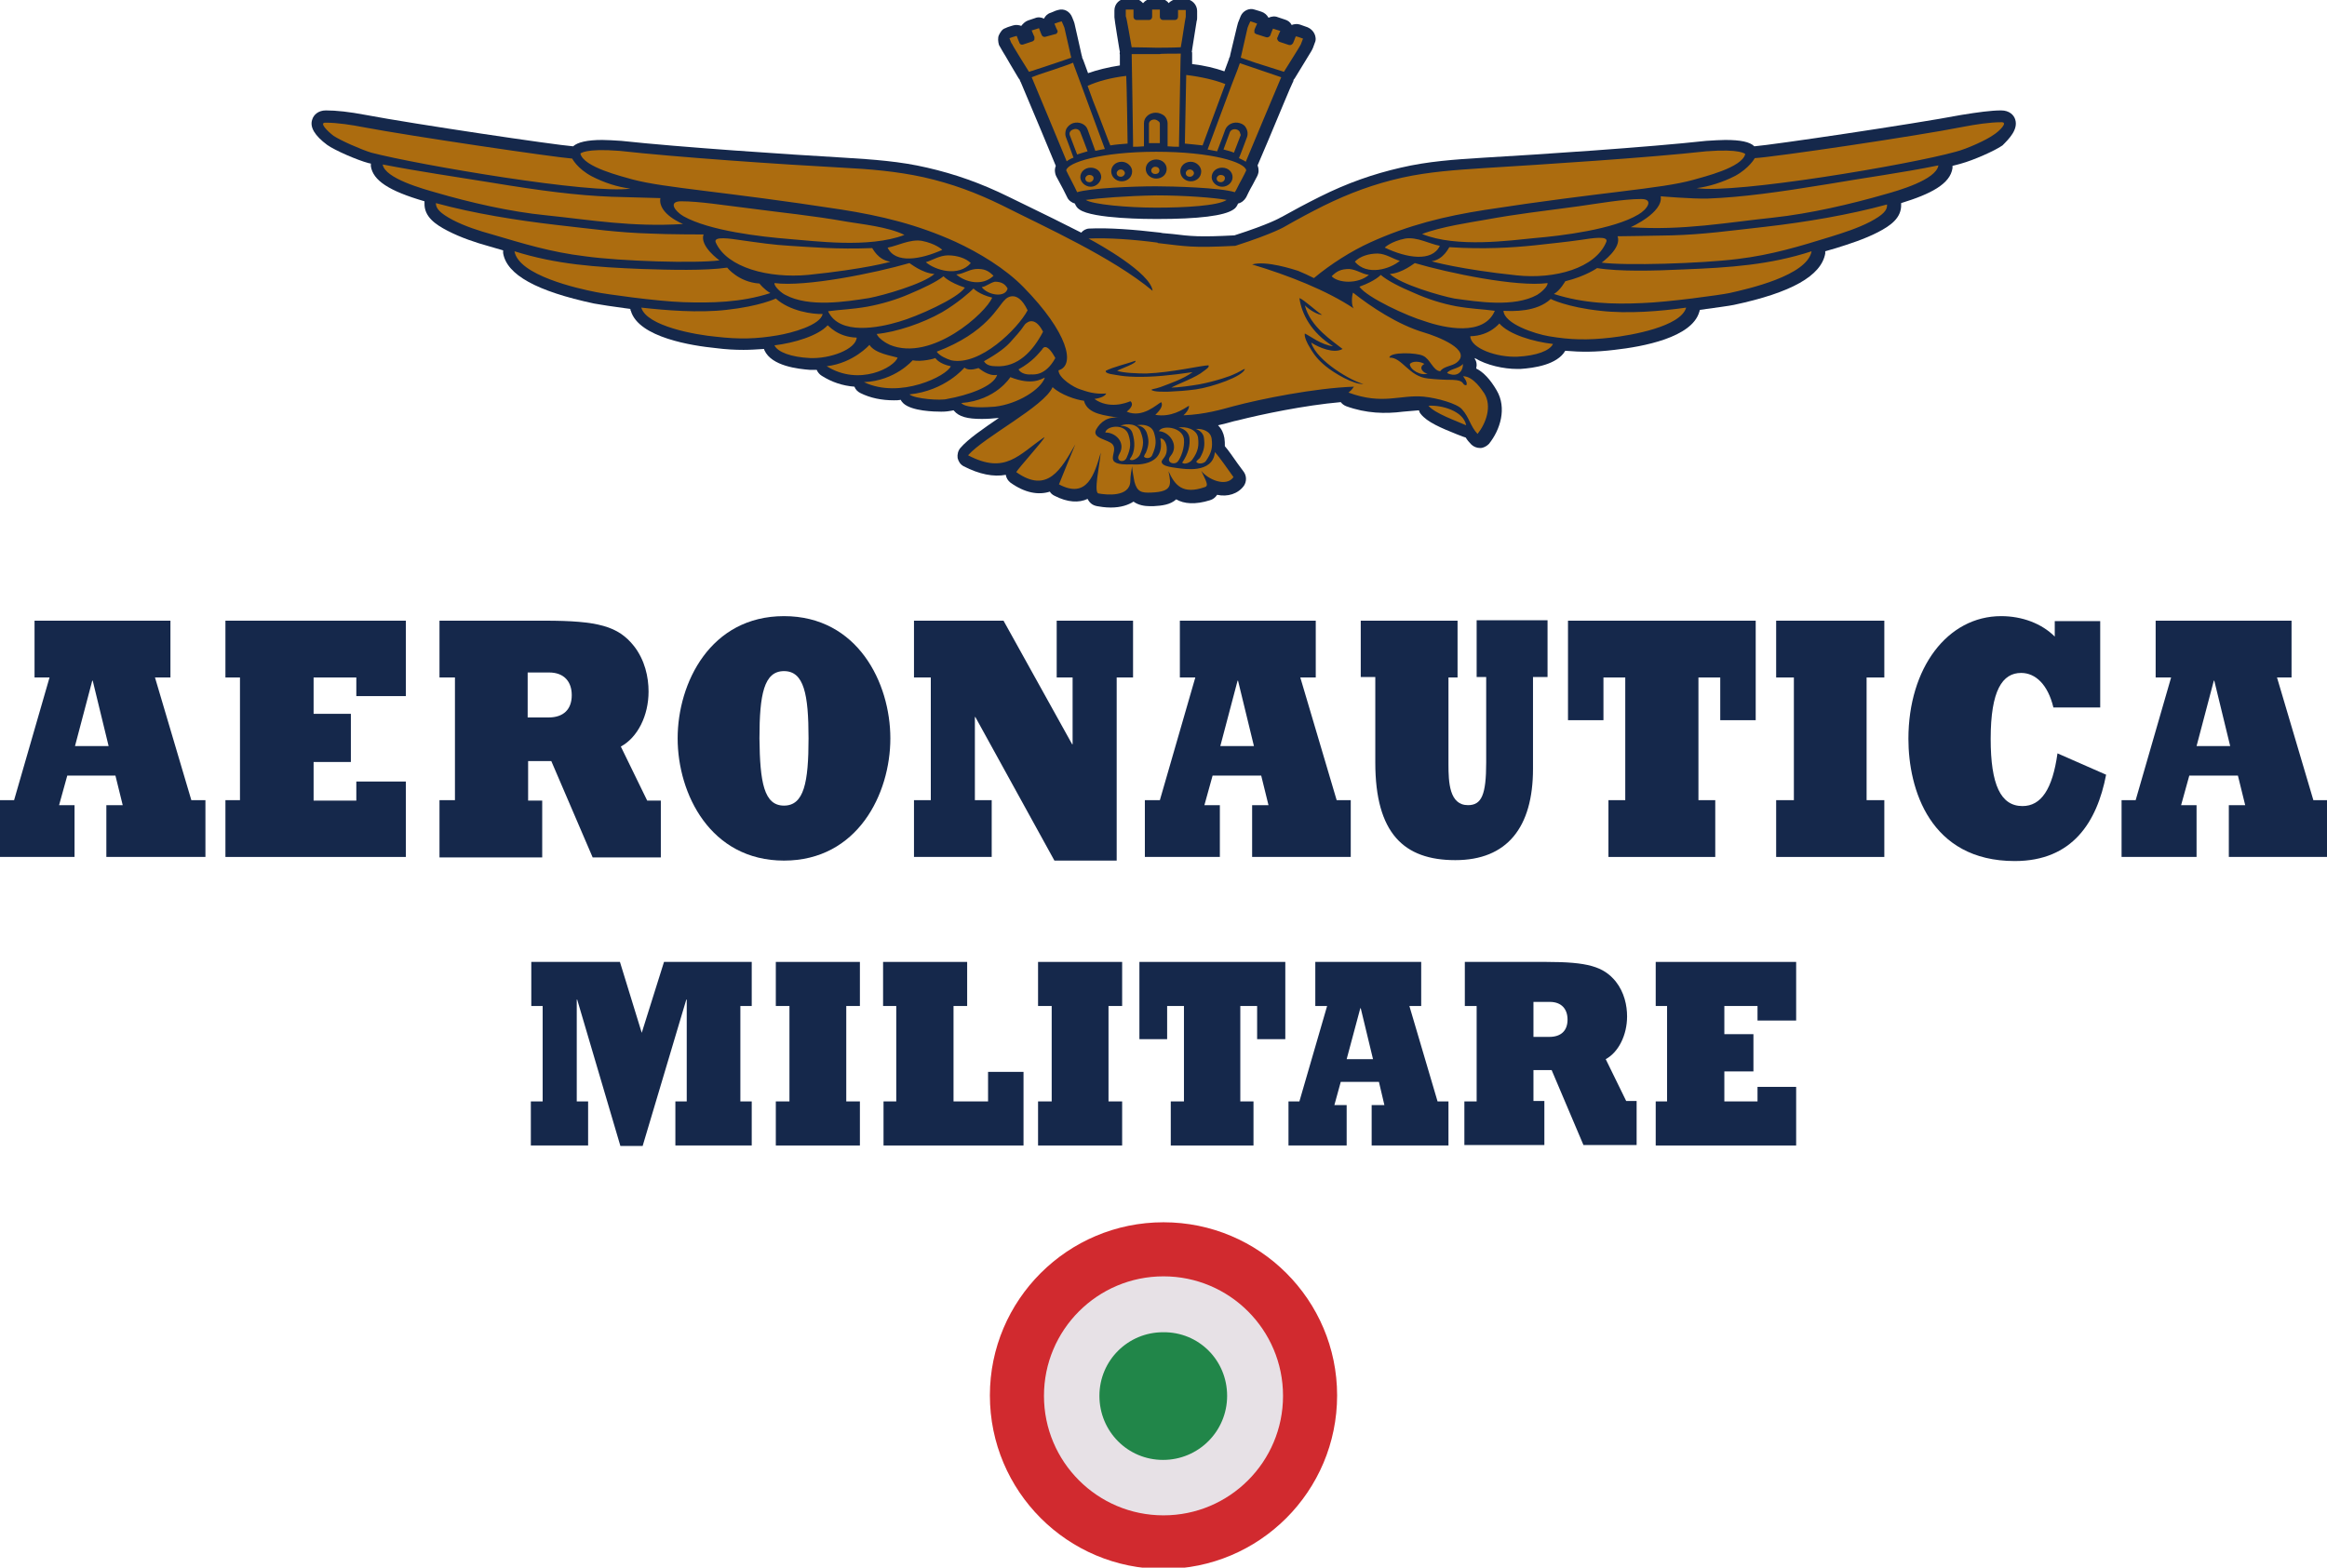 <?xml version="1.0" encoding="utf-8"?>
<!-- Generator: Adobe Illustrator 21.0.0, SVG Export Plug-In . SVG Version: 6.00 Build 0)  -->
<svg version="1.1" id="Vrstva_1" xmlns="http://www.w3.org/2000/svg" xmlns:xlink="http://www.w3.org/1999/xlink" x="0px" y="0px"
	 viewBox="0 0 512 345" style="enable-background:new 0 0 512 345;" xml:space="preserve">
<style type="text/css">
	.st0{fill:#D12A2F;}
	.st1{fill:#E7E1E6;}
	.st2{fill:#218649;}
	.st3{fill:#15284B;}
	.st4{fill:#AC6C0F;}
</style>
<g>
	<g>
		<path class="st0" d="M256,269c-21.1,0-38.2,17.1-38.2,38.1c0,21.1,17.1,38.2,38.2,38.2c21.1,0,38.2-17.1,38.2-38.2
			C294.2,286.1,277.1,269,256,269z"/>
		<ellipse class="st1" cx="256" cy="307.2" rx="26.3" ry="26.3"/>
		<path class="st2" d="M270,307.2c0,7.8-6.3,14.1-14.1,14.1c-7.8,0-14-6.3-14-14.1c0-7.8,6.3-14,14-14
			C263.8,293.1,270,299.4,270,307.2"/>
	</g>
	<path class="st3" d="M443.4,26.3c-0.3-1-1.3-2-3.1-2h0c-2.2,0-5.1,0.4-8.8,1c-10.5,2-41.6,6.6-45.5,6.9c-1-1-3.1-1.4-6.4-1.4
		c-1.1,0-2.5,0.1-4.2,0.2c-12.7,1.4-36.7,3-48.9,3.7c-6.5,0.4-12.3,0.8-18.3,2.2c-6.1,1.4-11.8,3.4-17.8,6.4c-3,1.5-6,3.1-8.3,4.4
		c-0.1,0.1-0.3,0.1-0.4,0.2c0,0-2.3,1.4-10.1,3.9c-7.6,0.4-9.6,0.2-13.6-0.3l-2.2-0.2c-0.2,0-0.3-0.1-0.5-0.1
		c-5.9-0.7-11.5-1.1-15.6-0.9c-0.7,0-1.4,0.4-1.8,0.9c-4.1-2.1-8.2-4.1-11.9-5.9l-4.1-2c-6.1-3-11.8-5-17.9-6.4
		c-6-1.4-11.8-1.8-18.3-2.2c-12.1-0.7-36.1-2.3-49-3.7c-1.7-0.1-3-0.2-4.2-0.2c-3.3,0-5.4,0.5-6.4,1.4c-4-0.3-35-4.9-45.6-6.9
		c-3.7-0.7-6.5-1-8.8-1c-1.7,0-2.7,1-3,2c-0.6,1.7,0.6,3.6,3.3,5.6c1.7,1.2,6.5,3.3,9.1,4c0.2,0,0.3,0.1,0.5,0.1c0,0.2,0,0.4,0,0.6
		c0.5,3.1,3.9,5.4,11.8,7.7c0,0.1,0,0.2,0,0.4c-0.1,3,2.4,4.7,5.1,6.1c2.9,1.5,6.2,2.6,9.1,3.4c1,0.3,2.1,0.6,3.1,0.9
		c0,0.2,0,0.4,0,0.6c0.8,4.8,7.4,8.4,20,11.1c1,0.2,4.3,0.7,8,1.2c0,0.1,0,0.3,0.1,0.4c1.7,5.9,13.6,7.7,18.6,8.2
		c2.3,0.3,4.3,0.4,6.2,0.4c1.5,0,2.9-0.1,4.5-0.2c0,0.1,0.1,0.2,0.1,0.3c1.6,3.5,7.5,4.1,10,4.3l0.7,0c0.3,0,0.5,0,0.8,0
		c0.2,0.5,0.6,1,1.1,1.3c2.2,1.4,4.6,2.2,7.2,2.4c0.2,0.6,0.7,1.1,1.3,1.4c2.2,1.1,4.7,1.6,7.4,1.6h0c0.5,0,1,0,1.5-0.1
		c0.1,0.3,0.4,0.6,0.6,0.8c1.9,1.7,6.8,1.8,8.3,1.8c1,0,1.7-0.1,2.2-0.2c0.2,0,0.3-0.1,0.5-0.1c0,0,0.1,0.1,0.1,0.1
		c1.1,1.3,2.9,1.8,6.1,1.8c1.3,0,2.6-0.1,3.5-0.2c0.2,0,0.3,0,0.4-0.1c-3.5,2.4-6.9,4.7-8.6,6.7c-0.5,0.6-0.7,1.4-0.6,2.2
		c0.2,0.8,0.6,1.4,1.3,1.8c3.5,1.8,6.6,2.4,9.3,1.9c0.1,0.7,0.5,1.3,1,1.7c3.2,2.3,6.2,2.8,8.7,2c0.2,0.4,0.6,0.7,1,0.9
		c2.9,1.5,5.4,1.6,7.3,0.7c0.4,0.8,1,1.4,2.1,1.6c0.6,0.1,1.7,0.3,3,0.3c2.3,0,3.9-0.6,5-1.3c1.1,0.8,2.5,1,3.6,1l0.8,0
		c1.8-0.1,3.7-0.3,5-1.5c1.7,1,4.2,1.2,7.4,0.2c0.7-0.2,1.2-0.6,1.6-1.2c2.3,0.5,4.6-0.2,5.9-2c0.6-0.9,0.6-2.1,0-3l-1.4-1.9
		c-1-1.4-2-2.9-2.8-3.8c0,0,0,0,0,0c0-0.6,0-1.2-0.1-1.8c-0.2-1.1-0.6-2-1.4-2.8c1.3-0.3,2.5-0.6,3.5-0.9l0.9-0.2
		c5.1-1.3,14.6-3.3,22.6-4c0.3,0.4,0.7,0.7,1.2,0.9c4.4,1.6,8.6,1.7,12.5,1.2c1.2-0.1,2.3-0.2,3.5-0.3c0.1,0.3,0.2,0.6,0.4,0.8
		c1.4,1.8,4.5,3.1,8,4.5l1.3,0.5c0.2,0.1,0.4,0.1,0.6,0.2c0.3,0.5,0.7,1,1.2,1.5c0.5,0.5,1.2,0.8,2,0.8c0.7,0,1.4-0.4,1.9-0.9
		c2.5-3.1,4-7.9,1.7-11.8c-1.4-2.4-2.9-4-4.5-4.8c0-0.2,0.1-0.4,0.1-0.7c0-0.5-0.1-1-0.4-1.4c0-0.1,0-0.1,0-0.2
		c2.6,1.6,6.4,2.4,9.3,2.4l0.7,0c3-0.2,8.1-0.9,9.9-4c3.5,0.3,6.7,0.3,10.8-0.2c6.3-0.7,17.1-2.7,18.7-8.4c0-0.1,0.1-0.2,0.1-0.4
		c3.6-0.5,6.6-0.9,7.5-1.1c12.7-2.7,19.2-6.4,20.1-11.3c0-0.2,0-0.3,0-0.5c0.8-0.2,1.6-0.5,2.4-0.7c2.9-0.9,6.3-2,9.2-3.5
		c2.7-1.4,5.2-3.1,5.1-6.1c0-0.1,0-0.2,0-0.3c6.5-2,10.8-4.2,11.3-7.7c0-0.2,0-0.3,0-0.5c0.7-0.2,1.3-0.3,1.9-0.5
		c2.6-0.7,7.4-2.8,9.1-4C442,30.6,444.1,28.5,443.4,26.3 M220.6,11.3c0.3,0.5,1,1.6,1.6,2.7l1.9,3.2c0.1,0.1,0.2,0.3,0.3,0.4
		c0,0.2,0.1,0.3,0.2,0.5c0.3,0.7,2.5,5.9,4.5,10.7l3.2,7.7c-0.1,0.3-0.2,0.6-0.2,0.9c0,0.5,0.1,1,0.3,1.4l1.5,2.8
		c0.4,0.8,0.7,1.4,0.9,1.8c0.3,0.7,1,1.2,1.7,1.4c0.2,0.5,0.5,1,1,1.3c2.9,2.1,15.5,2.1,17,2.1c9.2,0,14.9-0.7,16.9-2.1
		c0.5-0.3,0.8-0.8,1-1.3c0.8-0.2,1.4-0.7,1.8-1.4c0.3-0.6,0.7-1.5,1.4-2.7l1-1.9c0.2-0.4,0.4-1,0.3-1.5c0-0.3-0.1-0.6-0.2-0.9
		l2.3-5.4c2.2-5.2,5.1-12.3,5.5-13c0.1-0.1,0.1-0.3,0.1-0.4c0.1-0.1,0.2-0.3,0.3-0.4c0.5-0.8,3.5-5.7,3.6-5.9
		c0.1-0.1,0.3-0.6,0.4-0.8l0.4-1.1c0.3-0.6,0.2-1.4-0.1-2c-0.3-0.6-0.8-1.1-1.5-1.4c-0.6-0.2-1.1-0.4-1.7-0.6
		c-0.6-0.2-1.3-0.1-1.8,0.1c-0.3-0.6-0.8-1-1.5-1.2l-1.5-0.5c-0.7-0.3-1.4-0.2-2.1,0.1c-0.3-0.6-0.9-1.1-1.5-1.3L277,2.4
		c-0.3-0.1-0.7-0.2-1-0.3c-1.2-0.4-2.5,0.3-3,1.4c-0.2,0.5-0.5,1.2-0.6,1.5c-0.1,0.3-0.1,0.3-1.2,4.9l-0.5,2.1
		c0,0.2-0.1,0.3-0.1,0.5c-0.1,0.2-0.2,0.3-0.2,0.5l-1,2.7c-2-0.7-4.4-1.3-7.1-1.6c0-0.6,0-1.2,0-1.6l0-0.7c0-0.2,0-0.4-0.1-0.5
		c0.1-0.1,0.1-0.3,0.1-0.4l0.3-1.9c0.3-1.8,0.7-4.3,0.7-4.4c0.1-0.2,0.1-0.6,0.1-0.8l0-1.4c0-1.4-1.2-2.6-2.6-2.6l-1.7,0
		c-0.8,0-1.5,0.4-2,0.9c0-0.1-0.1-0.1-0.1-0.2c-0.5-0.5-1.1-0.8-1.8-0.8h-1.7c-0.8,0-1.5,0.4-2,1c-0.1-0.1-0.1-0.1-0.2-0.2
		c-0.5-0.5-1.1-0.8-1.8-0.8l-1.7,0c-1.4,0-2.6,1.1-2.6,2.6v1.5c0,0.5,1.1,7.1,1.1,7.1c0,0.2,0.1,0.3,0.1,0.5c0,0.2-0.1,0.4,0,0.6
		c0,0.2,0,1.1,0,2.4c-2.6,0.4-5,1-7,1.7c-0.6-1.6-1-2.8-1.1-3c-0.1-0.1-0.1-0.3-0.2-0.4c0-0.2,0-0.3-0.1-0.5c-0.2-1-1.5-6.6-1.6-7.1
		c0-0.1-0.3-0.8-0.5-1.3c-0.5-1.3-1.8-2-3.1-1.6c-0.4,0.1-0.7,0.2-1.1,0.4l-0.5,0.2c-0.7,0.2-1.2,0.7-1.5,1.3
		c-0.6-0.3-1.3-0.4-2-0.1l-1.5,0.5c-0.6,0.2-1.1,0.7-1.5,1.2c-0.5-0.2-1.2-0.3-1.8-0.1c-0.6,0.2-1.1,0.3-1.7,0.6
		c-0.7,0.2-1.1,0.9-1.4,1.5c-0.3,0.6-0.2,1.5,0,2.2C220.3,10.7,220.4,11,220.6,11.3"/>
	<path class="st4" d="M226.4,15.8c0.1,0,0.3-0.1,0.6-0.2l0.1,0c0.6-0.2,1.4-0.5,2.4-0.8l0,0c2.5-0.8,5.6-1.9,6.2-2.1
		c-0.2-1-1.5-6.5-1.5-6.6c0-0.1-0.4-0.9-0.6-1.4c-0.5,0.1-1,0.3-1.6,0.5c0.2,0.6,0.6,1.4,0.6,1.4c0.1,0.1,0.1,0.2,0.1,0.3
		c0,0.1,0,0.2-0.1,0.3c-0.1,0.2-0.2,0.3-0.4,0.3L230,8.1c-0.3,0.1-0.7-0.1-0.8-0.4c0,0-0.4-0.9-0.6-1.5c-0.5,0.2-1,0.3-1.6,0.5
		c0.2,0.6,0.6,1.4,0.6,1.4c0,0.1,0,0.2,0,0.3c0,0.1,0,0.2,0,0.3c-0.1,0.2-0.2,0.3-0.4,0.4l-2.1,0.7c-0.3,0.1-0.7,0-0.8-0.4
		c0,0-0.4-0.9-0.6-1.5c-0.5,0.1-1,0.3-1.6,0.5c0.2,0.6,0.5,1.3,0.6,1.3C222.7,9.9,225.9,15,226.4,15.8 M225.5,71.4
		c-0.7,0.9-0.3,0.7-3.2,3.9c-1,1.1-2.6,2.4-5.8,4.2c0.5,0.9,1.6,1.1,2.6,1.1c4.9,0.3,8.2-3.4,10.4-7.6
		C227.5,69.1,225.6,71.3,225.5,71.4 M120.3,47.4c9.7,1,18.7,2.6,30,1.9c0,0-5.6-2.2-5-5.7c0,0-7.4-0.2-10.8-0.3
		c-7.6-0.3-15.4-1.3-26.3-3.1c-8.6-1.4-15.7-2.4-24-4c0.5,3.1,9,5.4,11.8,6.2C103.2,44.5,112.1,46.6,120.3,47.4 M244.3,32
		c1.2-0.2,2.5-0.3,3.8-0.4c0-1-0.2-13.6-0.3-14.9c-3.4,0.4-6.3,1.2-8.5,2.2l1.2,3.3C242,25.9,244,31.4,244.3,32 M249,10.4
		c1.5,0,5.4,0.1,5.4,0.1s4,0,5.4-0.1c0.2-0.9,1-6.5,1.1-6.7c0-0.1,0-0.9,0-1.5c-0.6,0-1.1,0-1.7,0c0,0.7,0,1.5,0,1.5
		c0,0.4-0.3,0.7-0.7,0.7l-2.6,0c-0.2,0-0.4-0.1-0.5-0.2c-0.1-0.1-0.2-0.3-0.2-0.5c0,0,0-0.9,0-1.6h-1.7v1.6c0,0.4-0.3,0.7-0.7,0.7
		h-2.7c-0.2,0-0.4-0.1-0.5-0.2c-0.1-0.1-0.2-0.3-0.2-0.5c0,0,0-0.9,0-1.6c-0.6,0-1.1,0-1.7,0v1.5C247.9,3.8,248.8,9.5,249,10.4
		 M224.1,81.3c0.5,0.9,1.8,1.2,2.8,1.1c0.5,0,3.1,0.4,5.3-3.6c-2.1-3.9-2.9-1.9-2.9-1.9C228.5,77.8,227.3,79.5,224.1,81.3
		 M138.7,41.5c-2.7-0.3-5.8-1.3-8.5-2.7c-3.2-1.7-4.3-3.9-4.3-3.9c-4-0.3-35.3-4.9-45.9-6.9c-2.6-0.5-5.7-1-8.3-1
		c-1.7-0.1,0.5,2,1.7,2.9c1.5,1,6,3,8.3,3.7C92.1,36.3,130.2,42.8,138.7,41.5 M228.6,16.4L227,17c0.5,1.2,7.1,17,7.7,18.5
		c0.4-0.3,0.9-0.6,1.5-0.8c-0.3-0.9-1.7-4.6-1.7-4.6c-0.1-0.3-0.1-0.5-0.1-0.8c0-0.3,0.1-0.6,0.2-0.9c0.3-0.6,0.9-1.1,1.5-1.3
		c1.3-0.4,2.8,0.2,3.2,1.4c0,0,1.4,3.9,1.7,4.7c0.6-0.1,1.3-0.3,2.1-0.4l-5.2-14.1c-0.9-2.5-1.7-4.5-1.8-4.9l-1,0.4
		C233.4,14.8,230.5,15.8,228.6,16.4 M221.1,66c-1.5,1.3-3.9,7.2-15,11.4c0.6,0.9,2.2,1.6,3.2,1.9c6.3,1.3,14.6-6.9,16.8-11
		C223.7,63.2,221.1,65.9,221.1,66 M218.9,62c-1.2,0.3-1.8,1-2.9,1.2c1.4,1.8,5.2,2.4,5.7,0.3C221.1,62.4,220.2,62,218.9,62
		 M210.4,60.4c2.1,1.8,5.8,2.6,8.2,0.3c-1.1-1.1-2-1.6-3.9-1.5C212.9,59.4,212,60.3,210.4,60.4 M195.8,75.9
		c9.2,3.8,21.2-7.1,22.5-10.4c-2.9-0.7-4.1-2-4.1-2c-0.8,0.8-3.5,3.2-6.9,5.2c-4.2,2.4-10.1,4.4-14.4,4.8
		C193.3,74.5,194.9,75.5,195.8,75.9 M172.8,64.9c5.2,2.8,13.3,1.5,18.4,0.7c3.2-0.6,11.9-3.1,14.4-5.3c-2.8-0.2-5.4-2.4-5.5-2.4
		c-7.6,2.2-22.8,5.3-29.7,4.4C170.3,63.1,172.1,64.6,172.8,64.9 M177.8,60.5c12.7-1.3,18.2-2.9,18.1-2.9c-2.8-0.4-3.9-3-4-3
		c-7.9,0.3-13.1-0.2-18.1-0.5c-3.6-0.2-6.9-0.7-10.5-1.2c-2.7-0.4-6.5-1-5.8,0.5C160,58.9,169.1,61.3,177.8,60.5 M197.8,70.8
		c3.9-1.1,12.9-5.1,14.5-7.5c-3.6-1.2-4.7-2.5-4.7-2.5c-1.5,1.2-4.4,2.6-7.5,3.9c-3,1.3-6.1,2.2-9.3,2.8c-3.5,0.6-5.6,0.6-8.6,1
		C184.7,73.9,193.5,72.1,197.8,70.8 M264.6,32l5-13.5c-2.3-0.9-5.3-1.6-8.6-2l-0.3,15.1C262.1,31.7,263.4,31.9,264.6,32 M254.2,36.7
		c-0.5,0-0.9,0.4-0.9,0.8c0,0.5,0.4,0.8,0.9,0.8c0.5,0,0.9-0.3,0.9-0.8C255.1,37,254.7,36.7,254.2,36.7 M246.6,37.3
		c-0.5,0-0.9,0.4-0.9,0.8c0,0.5,0.4,0.8,0.9,0.8c0.5,0,0.9-0.4,0.9-0.8C247.5,37.7,247.1,37.3,246.6,37.3 M203.7,57.7
		c2.1,1.8,7.2,3.3,9.9,0.2c-1.1-1.1-3.1-1.7-5-1.7C206.7,56.2,204.9,57.4,203.7,57.7 M239.7,38.5c-0.5,0-0.9,0.4-0.9,0.8
		c0,0.5,0.4,0.8,0.9,0.8c0.5,0,0.9-0.4,0.9-0.8C240.7,38.8,240.2,38.5,239.7,38.5 M282.5,15.8L282.5,15.8c0.5-0.8,3.7-5.9,3.7-6
		c0,0,0.3-0.8,0.5-1.3c-0.6-0.2-1-0.4-1.6-0.5c-0.2,0.6-0.6,1.5-0.6,1.5c-0.2,0.3-0.5,0.5-0.9,0.4l-2.1-0.7
		c-0.2-0.1-0.3-0.2-0.4-0.4c0-0.1-0.1-0.2-0.1-0.3c0-0.1,0-0.2,0.1-0.3c0,0,0.3-0.8,0.6-1.4c-0.6-0.2-1.1-0.3-1.6-0.5
		c-0.3,0.6-0.6,1.5-0.6,1.5c-0.2,0.3-0.5,0.5-0.9,0.4l-2.2-0.7c-0.2-0.1-0.3-0.2-0.4-0.3c0-0.1,0-0.2,0-0.3c0-0.1,0-0.2,0-0.3
		c0,0,0.3-0.8,0.6-1.4c-0.6-0.2-1-0.4-1.5-0.5c-0.3,0.6-0.6,1.4-0.6,1.4c0,0.1-1.3,5.6-1.5,6.6c0.4,0.1,1.7,0.6,3.2,1.1L282.5,15.8z
		 M268.6,38.5c-0.5,0-0.9,0.4-0.9,0.8c0,0.5,0.4,0.8,0.9,0.8c0.5,0,0.9-0.4,0.9-0.8C269.6,38.8,269.1,38.5,268.6,38.5 M267.8,33.3
		c0.5-1.2,1.8-4.8,1.8-4.8c0.5-1.2,1.9-1.8,3.2-1.4c0.7,0.2,1.2,0.6,1.5,1.3c0.1,0.3,0.2,0.6,0.2,0.9c0,0.3,0,0.5-0.1,0.8
		c0,0-1.4,3.8-1.8,4.7c0.6,0.3,1.1,0.5,1.5,0.8c0.6-1.5,7.3-17.4,7.8-18.6l-9.1-3.1c-0.1,0.4-0.8,2.2-1.7,4.5h0
		c0,0-4.8,12.9-5.4,14.5C266.4,33,267.1,33.2,267.8,33.3 M261.8,37.3c-0.5,0-0.9,0.4-0.9,0.8c0,0.5,0.4,0.8,0.9,0.8
		c0.5,0,0.9-0.4,0.9-0.8C262.7,37.7,262.3,37.3,261.8,37.3 M254.3,31.5L254.3,31.5h0.1h0.8v-4.2c0-0.3-0.1-0.5-0.3-0.6
		c-0.2-0.2-0.6-0.4-0.9-0.4c-0.7,0-1.2,0.4-1.2,1c0,0,0,3.2,0,4.2h0.8h0h0.2H254.3L254.3,31.5z M259.4,32.3l0.3-16.5v0
		c0-2.1,0.1-3.6,0.1-4c-1.4,0-4.6,0-4.6,0.1h-0.8c0,0-0.8,0-0.8,0l-4.6,0c0,1.2,0.3,16.6,0.3,19.3c0,0.2,0,1.1,0,1.1
		c0.6,0,1.3,0,2.4-0.1c0-0.9,0-5.1,0-5.1c0-1.3,1.2-2.3,2.6-2.3c0.7,0,1.4,0.3,1.9,0.7c0.4,0.4,0.7,1,0.7,1.6v5.1
		C258.1,32.3,258.8,32.3,259.4,32.3 M273.2,39.5c0.4-0.8,0.9-1.7,1-2c-0.2-1.8-7.6-4.1-19.8-4.1c-12.2,0-19.6,2.4-19.8,4.1
		c0.1,0.3,0.6,1.2,1,2c0.6,1.2,1.1,2.1,1.4,2.8c2.9-0.9,12.3-1.3,17.3-1.3c3.9,0,14.2,0.3,17.4,1.3
		C272.1,41.7,272.5,40.7,273.2,39.5 M240,41.1c-1.2,0-2.3-1-2.3-2.1c0-1.2,1-2.1,2.3-2.1c1.3,0,2.3,0.9,2.3,2.1
		C242.2,40.1,241.2,41.1,240,41.1 M246.8,39.9c-1.3,0-2.3-1-2.3-2.2c0-1.2,1-2.1,2.3-2.1c1.2,0,2.3,1,2.3,2.1
		C249.1,39,248.1,39.9,246.8,39.9 M254.4,39.3c-1.2,0-2.3-0.9-2.3-2.1c0-1.2,1-2.1,2.3-2.1c1.3,0,2.3,0.9,2.3,2.1
		C256.7,38.4,255.7,39.3,254.4,39.3 M262,39.9c-1.3,0-2.3-1-2.3-2.2c0-1.2,1-2.1,2.3-2.1c1.2,0,2.3,1,2.3,2.1
		C264.3,39,263.3,39.9,262,39.9 M268.9,41.1c-1.2,0-2.3-1-2.3-2.1c0-1.2,1-2.1,2.3-2.1c1.3,0,2.3,0.9,2.3,2.1
		C271.2,40.1,270.2,41.1,268.9,41.1 M272.8,29.1c-0.1-0.3-0.4-0.5-0.7-0.6c-0.7-0.2-1.3,0.1-1.5,0.6l-1.4,3.8
		c0.8,0.2,1.6,0.4,2.3,0.7l1.5-3.9C272.9,29.4,272.8,29.2,272.8,29.1 M238.9,44c1.5,1,9.2,1.7,15.5,1.7c6.3,0,13.6-0.4,15.5-1.7
		c-2.8-0.5-9.2-1-15.5-1C248.1,43.1,241.7,43.6,238.9,44 M236.1,28.5c-0.3,0.1-0.6,0.3-0.7,0.6c-0.1,0.2-0.1,0.4,0,0.7l1.6,4.2
		c0.7-0.2,1.5-0.5,2.3-0.7c-0.2-0.6-1.6-4.2-1.6-4.2C237.5,28.5,236.8,28.2,236.1,28.5 M314.3,89.3c1.4,1.7,6.3,3.4,8.3,4.3
		C322,90.4,317.1,89.1,314.3,89.3 M338.2,64.9c0.7-0.4,2.4-1.8,2.3-2.6c-6.8,0.9-21.7-2.2-29.2-4.4c-0.1,0-2.7,2.2-5.5,2.4
		c2.4,2.3,11.1,4.8,14.2,5.4C325.1,66.4,333.1,67.7,338.2,64.9 M321.9,82.8c0,0,1.2,1.4,0.7,2c-1.1-0.1-0.1-1.1-3-1.2
		c-1.8,0-3.6-0.1-5.4-0.3c-4.2-0.4-5.7-4.7-8.5-4.6c0.1-1.3,6-1.1,7.4-0.4c1.6,0.7,2.2,3.3,3.8,3.4c0.7-1.1,2.6-1.1,3.6-1.9
		c3.6-2.8-4.4-5.8-7.1-6.6c-5.8-1.7-11.8-5.7-15.7-8.8c-0.3,0.8-0.4,3,0.2,3.5c-6-4-14.4-7.3-22.4-9.7v0c3.1-0.9,9.1,1.1,10.1,1.4
		c1.2,0.5,2.3,1,3.5,1.6c3.7-3.1,8.3-6,12.5-7.9c8.4-3.8,16.2-5.7,25.1-7.1c25.9-4,38.6-4.6,45.8-6.6c2.4-0.7,10.8-2.7,11.5-5.7
		c0,0-1-1.2-8.6-0.6c-12.5,1.4-35.9,2.9-49,3.7c-6.1,0.4-12,0.8-17.9,2.1c-6.2,1.4-11.6,3.4-17.3,6.2c-2.8,1.4-5.6,2.9-8.4,4.5l0,0
		c0,0-2.3,1.5-11,4.3c-9.8,0.5-10.8,0.1-17-0.6c0,0-0.1,0-0.1-0.1c-5.2-0.7-10.9-1.1-15.2-0.9c2.3,1.2,13.7,7.6,14.1,11.5
		c-8.9-7.4-23.6-14-33.1-18.8c-5.7-2.8-11.1-4.8-17.3-6.2c-5.9-1.3-11.9-1.8-17.9-2.1c-13.1-0.7-36.5-2.3-49-3.7
		c-7.6-0.6-8.6,0.6-8.6,0.6c0.7,3,9.1,5,11.5,5.7c7.2,1.9,19.8,2.6,45.8,6.6c8.9,1.4,16.8,3.3,25.2,7.1c5.2,2.4,11,5.9,15,10
		c9.8,10,11.5,17.2,7.7,18.3c0,1.7,3.4,3.8,4.8,4.2c1.5,0.5,3.1,1.1,5.7,0.9c-0.2,0.5-1.1,1-2.6,1.2c3.2,2.3,7,0.9,7.9,0.5
		c0,0,1.2,0.7-0.8,2.3c3.5,1.5,6.6-1.6,7.6-2.1c0.6,1-0.8,2.3-1.3,2.8c3.5,0.6,6.1-1.2,7.4-2c0,0,0.2,0.8-1.2,2.1
		c4.8-0.2,8.4-1.3,11-2c6-1.6,17.9-4,26.5-4.3c-0.2,0.2-0.3,0.6-1.2,1.3c7.6,2.8,11.3,0.4,16.6,0.9c2.9,0.3,7.3,1.5,8.4,2.8
		c1.6,1.8,1.8,3.7,3.4,5.4c1.9-2.4,3.2-6.1,1.5-8.9C326.1,85.9,324.2,82.8,321.9,82.8 M263.1,85.7c-2.3,0.3-3.8,0.4-6,0.5
		c-1.1,0-3.1,0.1-3.8-0.4c0.5-0.3,0.5-0.1,2-0.6c2.1-0.8,5.1-1.8,7.1-3.3c-0.9,0.1-3.4,0.5-4.7,0.6c-4.8,0.6-9,0.5-11,0.2
		c-1.7-0.3-3.6-0.4-3.4-1.1c1.5-0.8,5.2-1.7,6.5-2.2c0.5,0.5-3.1,1.7-4,2.2c1.3,0.5,4.7,0.6,6.4,0.6c5.6-0.2,12.3-1.8,13.7-1.8
		c0.3,0.4-0.7,1-1.1,1.3c-1.5,1.3-5.6,2.8-7.1,3.6c1.5,0,4.3-0.4,6.1-0.7c3.8-0.7,7.3-2,7.4-2.1c1.5-0.6,2.4-1.3,2.7-1.3
		C273.6,82.8,266.7,85.2,263.1,85.7 M291.7,80.6c-1.6-1.3-2.6-2.5-3.6-4.3c-0.4-0.6-1.2-2.2-1-2.9c1.1,0.5,3.6,2.5,6.2,2.8
		c-4.8-3-6.9-7.1-7.4-10.6c1.1,0.4,3.8,3,5,3.7c-0.9,0-2.7-1-3.8-2.1c1.2,4.8,6.2,7.9,8.3,9.6c-1.9,1.1-5.2-0.3-6.9-1.4
		c1.2,4.1,9.1,8.6,11.5,9.1C297.9,84.7,293.5,82.1,291.7,80.6 M293,60.8c1.4,1.5,5.7,1.8,8.2-0.3c-1.6-0.2-2.5-1.1-4.3-1.3
		C295,59.2,294.1,59.7,293,60.8 M361.1,43.8c-3.9,0-9.5,1-13.8,1.6c-8.8,1.2-13,1.6-20.7,3c-2.8,0.5-9.6,1.5-13.7,3.1
		c7.6,3.1,19.5,1.4,24.7,0.9c6-0.5,17.4-1.9,22.9-5.2C362.4,46.1,364,43.8,361.1,43.8 M353.4,53.3c0.7-1.5-3-0.9-5.6-0.5
		c-3.5,0.5-6.7,0.8-10.2,1.2c-4.9,0.5-11,0.9-18.7,0.4c-0.1,0-1.2,2.7-3.9,3.1c-0.1,0,6.3,1.8,18.7,3.1
		C342.2,61.5,351,59,353.4,53.3 M328.9,68.4c-3-0.4-5.1-0.4-8.5-1c-3.2-0.6-6.3-1.6-9.2-2.9c-3.1-1.3-5.9-2.7-7.4-4
		c0,0-1.1,1.3-4.7,2.6c1.7,2.4,10.6,6.5,14.4,7.6C317.8,72.2,326.5,74.1,328.9,68.4 M298.1,57.6c2.7,3.2,7.8,1.6,9.9-0.2
		c-1.3-0.3-3.1-1.6-4.9-1.6C301.2,55.8,299.2,56.4,298.1,57.6 M318.4,82.1c2.3,1.1,3.5-0.4,3.5-2C320.9,81.2,318.9,81.2,318.4,82.1
		 M316.8,54.1c-2.2-0.4-5-2-7.6-1.6c-3.1,0.6-4.6,2-4.5,2C309.5,56.8,315.1,57.7,316.8,54.1 M375.8,43.7c-3.4,0.1-10.4-0.5-10.4-0.5
		c0.6,3.6-6.6,6.8-6.6,6.8c11.4,0.8,21.6-1.1,31.3-2.1c8.3-0.9,17.2-3,24.5-5.1c2.9-0.8,11.4-3.2,11.9-6.4
		c-8.4,1.7-15.5,2.6-24.2,4.1C391.3,42.3,383.4,43.4,375.8,43.7 M313.4,80.1c-0.9-0.6-2.6-0.7-3.2,0c0,1.3,2.5,2.7,3.9,2.1
		C313.3,82.2,311.9,80.9,313.4,80.1 M367.8,51.8c-4,0.1-11.9,0.2-11.9,0.2c1,2.6-3.5,5.8-3.5,5.8c5.2,0.7,21.9,0.2,29.9-0.8
		c7.5-0.9,13.7-2.8,20.5-4.9c2.9-0.9,6-1.9,8.7-3.3c2.8-1.5,3.8-2.5,3.7-3.8c-8.4,2.3-18,3.9-26.7,4.9
		C380.4,50.8,374.9,51.6,367.8,51.8 M440.3,26.9c-2.5,0-5.7,0.5-8.3,1c-10.6,2.1-41.9,6.7-45.9,6.9c0,0-1.2,2.2-4.3,3.9
		c-2.7,1.4-5.9,2.4-8.5,2.7c8.5,1.3,46.6-5.1,57-8c2.4-0.6,6.8-2.6,8.3-3.7C439.9,28.9,442,26.8,440.3,26.9 M351.4,59
		c0,0-2.5,1.8-7,2.9c0,0-1.1,2-2.5,2.8c6.5,2.1,13.1,2.3,19.4,2c5.8-0.2,17.3-1.8,19.2-2.2c4-0.9,17.1-3.8,18.1-9.2
		c-9.2,3-18,3.6-28.3,4C364.1,59.6,356.2,59.8,351.4,59 M323.5,74c0.1,2.7,5.9,4.7,10.4,4.5c4.1-0.2,7.1-1.3,7.8-2.8
		c-4.4-0.5-9.7-2.1-11.8-4.5C329.9,71.1,327.9,73.9,323.5,74 M352.1,68.4c-7.4-0.8-10.9-2.6-10.9-2.6c-3.1,2.9-8.3,2.7-10.4,2.6
		c0.2,2.9,7,5.1,10,5.6c4.7,0.8,8.5,0.9,13.7,0.3c4.4-0.5,15.3-2.4,16.5-6.6C365.4,68.5,358.2,69.1,352.1,68.4 M243.2,95.2
		c2.1-0.1,4.6,2.1,3.1,4.7c-1,1.7,1.1,2.1,1.6,0.8c1-2.2,0.9-3.4,0.4-5C247.5,93.1,243.4,93.7,243.2,95.2 M209.2,80.6
		c-2.6-0.5-3.4-1.8-3.4-1.8c-0.1,0.1-3,0.9-5,0.5c0,0-3.8,4.5-10.7,4.8C198,87.9,208.4,82.7,209.2,80.6 M197.5,78.7
		c-1.3-0.4-5-0.9-6.2-2.8c0,0-3.5,4-9.4,4.7C189.1,85.1,196.8,80.8,197.5,78.7 M219.4,82.5c-2,0.4-4-1.5-4.1-1.5
		c-0.2,0-2,0.8-3.1-0.1c0,0-4.2,5.1-12.1,5.9c1.2,1,6.9,1.4,8.3,1C212.9,87,218.6,85.1,219.4,82.5 M188.5,74.3
		c-4.3-0.1-6.3-2.8-6.4-2.7c-2.1,2.3-7.4,3.9-11.7,4.4c0.7,1.5,3.7,2.6,7.8,2.8C182.6,79,188.3,76.9,188.5,74.3 M158.3,57.3
		c0,0-4.4-3.1-3.5-5.7c0,0-7.9,0-11.8-0.2c-7-0.2-12.6-1-20.6-1.9c-8.6-1-18.1-2.5-26.5-4.8c0,1.2,0.9,2.2,3.7,3.7
		c2.7,1.4,5.8,2.4,8.7,3.2c6.8,2,12.9,3.9,20.4,4.8C136.6,57.5,153.1,58,158.3,57.3 M218.9,89.5c5.1-0.6,10.1-3.8,11-6.4
		c-0.8,0.3-2.8,1.8-7.6-0.1c0,0-3.1,5.1-10.8,5.7C212.7,90,217.4,89.6,218.9,89.5 M181,69.1c-2.1,0.1-7.2-0.6-10.3-3.4
		c0,0-3.5,1.7-10.9,2.5c-6.1,0.7-13.3,0.1-18.7-0.5c1.2,4.1,12,6,16.4,6.4c5.2,0.6,8.9,0.5,13.6-0.3C174.1,73.3,180.5,71.6,181,69.1
		 M169.5,64.5c-1.4-0.8-2.4-2.1-2.4-2.1c-4.6-0.3-7.1-3.5-7.1-3.5c-4.8,0.7-12.6,0.5-18.7,0.3c-10.2-0.4-18.9-1-28.1-3.9
		c0.9,5.3,13.9,8.2,18,9c1.9,0.4,13.2,2,19.1,2.2C156.5,66.7,163,66.6,169.5,64.5 M163.7,45.7c-4.3-0.5-9.8-1.4-13.8-1.4
		c-3,0-1.4,2.2,0.5,3.3c5.7,3.2,17,4.5,23.2,5c5.4,0.4,17.6,2.1,25.4-0.9c-3.6-1.8-9.7-2.4-12.6-2.9
		C178.5,47.4,172.7,46.9,163.7,45.7 M259.3,94.1c1.1,0.2,2.2,0.9,2.4,2.2c0.2,1.7-0.2,3.4-1.5,5.4c0,0-0.1,0-0.1,0.1
		c0.4,0.5,1.7,0.1,2.2-0.6c1.4-1.9,1.5-3.2,1.3-4.9C263.3,94.4,260.8,93.8,259.3,94.1 M259.7,103.1c-1-0.2-4.3-0.3-4.1-1.6
		c0.3-0.7,1.3-1.2,1.1-3.1c-0.1-1-0.7-2-1.4-1.9c1.3,6.5-6.2,5.7-6.2,5.7c-7.1,0.3-2.8-2.6-4.3-4.4c-0.9-1.1-4.7-1.3-3.6-3.3
		c0.9-1.6,2.6-3,5.2-2.5c-3-0.6-7.1-0.7-7.9-3.8c-1.7-0.2-5.1-1.3-6.9-3c-1.9,4.3-15,10.9-18.6,15c8.2,4.3,11.1-0.1,16.8-4
		c0.2,0.3-5.7,6.8-6.2,7.7c6.9,4.9,9.9-0.7,13-6.1c-1.2,2.9-2.4,5.8-3.6,8.8c6.2,3.3,7.8-2.2,9.2-7c-0.3,3-1.6,8.8-0.5,9
		c1.6,0.3,6.9,0.9,7-2.7c0-1.3,0.3-2.6,0.4-3.3c0,0.6,0.2,1.9,0.5,3.4c0.6,2.3,1.6,2.5,3.8,2.4c4.6-0.2,4.3-1.7,3.7-4.7
		c1.4,3.1,3.1,5.2,8,3.5c1-0.3,0.1-1.6-0.8-3.6c1.4,1.9,5.5,3.7,7.1,1.4c-1.4-1.9-2.9-4.2-4.1-5.5
		C266.9,104.4,260.1,103.1,259.7,103.1 M263.2,101.6C263.2,101.6,263.2,101.6,263.2,101.6c0.3,0.6,1.6,0.5,2.1-0.1
		c1.4-2,1.5-3.2,1.3-4.9c-0.2-1.7-2-2.3-3.5-2.2c0.9,0.3,1.7,1,1.8,2c0.2,1.6,0.1,2.7-0.9,4.4C263.8,101,263.4,101.3,263.2,101.6
		 M255,94.9c2.3,0.1,4.5,3.1,2.6,5.4c-1.3,1.5,0.9,2.2,1.6,1.2c0.6-0.8,1.5-2.9,1.3-4.9C260.1,93.9,255.6,93.5,255,94.9
		 M251.7,100.5C251.7,100.5,251.6,100.6,251.7,100.5c0.4,0.5,1.5,0.4,1.8-0.3c1-2.2,0.9-3.4,0.4-5c-0.5-1.6-2.4-1.9-3.8-1.6
		c1,0.1,1.8,0.6,2.2,1.6c0.5,1.5,0.6,2.6-0.2,4.5C251.9,99.9,251.8,100.2,251.7,100.5 M202.8,53c-2.6-0.4-5.3,1.1-7.5,1.5
		c1.7,3.6,7.3,2.6,12,0.5C207.4,55,205.9,53.6,202.8,53 M246.5,93.7c1.2,0,2.4,0.5,2.7,1.7c0.5,1.6,0.7,4-0.6,5.6c0,0.1,0,0.1,0,0.1
		c0.4,0.5,1.8-0.2,2.2-1c1-2.2,0.8-3.4,0.2-5C250.4,93.2,247.9,93.1,246.5,93.7"/>
	<g>
		<path class="st3" d="M0,176.1h3.1l7.8-27H7.6v-12.5h29.9v12.5h-3.4l8,27h3.1v12.5H23.4v-11.4h3.6l-1.6-6.5H14.8l-1.8,6.5h3.4v11.4
			H0V176.1z M23.9,164.2l-3.5-14.4h-0.1l-3.8,14.4H23.9z"/>
		<path class="st3" d="M49.6,176.1h3.2v-27h-3.2v-12.5h39.7v16.6H78.4v-4.1H69v8h8.2v10.6H69v8.5h9.4V172h10.9v16.6H49.6V176.1z"/>
		<path class="st3" d="M96.7,176.1h3.4v-27h-3.4v-12.5h23.1c11.8,0,16.2,1.2,19.7,5.6c2.4,3.1,3.2,6.8,3.2,10
			c0,5.3-2.4,10.1-6.1,12.1l5.8,11.9h3v12.5h-15l-9.1-21.2h-5.1v8.7h3.1v12.5H96.7V176.1z M120.7,157.9c3.3,0,5.1-1.8,5.1-4.9
			c0-3-1.7-5-5-5h-4.7v9.9H120.7z"/>
		<path class="st3" d="M172.5,135.6c16.2,0,23.4,14.7,23.4,26.9c0,12.2-7.2,26.9-23.4,26.9c-16.2,0-23.4-14.7-23.4-26.9
			C149.1,150.3,156.3,135.6,172.5,135.6z M172.5,177.3c4.4,0,5.4-5.1,5.4-14.8c0-9.7-1-14.8-5.4-14.8s-5.4,5.1-5.4,14.8
			C167.2,172.2,168.1,177.3,172.5,177.3z"/>
		<path class="st3" d="M201.1,176.1h3.7v-27h-3.7v-12.5h19.7l15.1,27.2h0.1v-14.7h-3.5v-12.5h16.8v12.5h-3.6v40.3H232l-17.4-31.6
			h-0.1v18.3h3.7v12.5h-17.1V176.1z"/>
		<path class="st3" d="M252.1,176.1h3.1l7.8-27h-3.4v-12.5h29.9v12.5h-3.4l8,27h3.1v12.5h-21.7v-11.4h3.6l-1.6-6.5h-10.7l-1.8,6.5
			h3.4v11.4h-16.5V176.1z M275.9,164.2l-3.5-14.4h-0.1l-3.8,14.4H275.9z"/>
		<path class="st3" d="M299.4,136.6h21.3v12.5h-2v19.1c0,4,0.2,9,4.3,9c3,0,4-2.3,4-9.4v-18.8h-2.1v-12.5h15.6v12.5h-3.2v20.2
			c0,12.9-5.7,20.1-17.1,20.1c-11.3,0-17.6-5.9-17.6-21.5v-18.8h-3.2V136.6z"/>
		<path class="st3" d="M386.3,158.5h-7.8v-9.4h-4.8v27h3.7v12.5h-23.5v-12.5h3.7v-27h-4.8v9.4h-7.8v-21.9h41.3V158.5z"/>
		<path class="st3" d="M390.8,176.1h3.9v-27h-3.9v-12.5h23.8v12.5h-3.9v27h3.9v12.5h-23.8V176.1z"/>
		<path class="st3" d="M463.4,170.5c-2,10.4-7.4,19-20.1,19c-18.7,0-23.4-15.9-23.4-26.9c0-15.6,8.6-27,20.4-27
			c4.6,0,8.9,1.6,11.8,4.5v-3.4h10v19h-10.3c-1.2-5-3.9-7.6-7.1-7.6c-4.1,0-6.7,3.8-6.7,14.5c0,10.1,2.2,14.8,7,14.8
			c4.1,0,6.6-3.7,7.7-11.6L463.4,170.5z"/>
		<path class="st3" d="M466.8,176.1h3.1l7.8-27h-3.4v-12.5h29.9v12.5H501l8,27h3.1v12.5h-21.7v-11.4h3.6l-1.6-6.5h-10.7l-1.8,6.5
			h3.4v11.4h-16.5V176.1z M490.7,164.2l-3.5-14.4h-0.1l-3.8,14.4H490.7z"/>
	</g>
	<g>
		<path class="st3" d="M116.9,242.4h2.5v-21h-2.5v-9.7h19.5l4.8,15.6l4.9-15.6h19.3v9.7h-2.5v21h2.5v9.7h-16.8v-9.7h2.5V220H151
			l-9.6,32.2h-4.9L127,220h-0.1v22.4h2.5v9.7h-12.6V242.4z"/>
		<path class="st3" d="M170.7,242.4h3v-21h-3v-9.7h18.5v9.7h-3v21h3v9.7h-18.5V242.4z"/>
		<path class="st3" d="M194.3,242.4h2.9v-21h-2.9v-9.7h18.5v9.7h-3v21h7.6v-6.5h7.8v16.2h-30.8V242.4z"/>
		<path class="st3" d="M228.4,242.4h3v-21h-3v-9.7h18.5v9.7h-3v21h3v9.7h-18.5V242.4z"/>
		<path class="st3" d="M282.7,228.7h-6.1v-7.3h-3.7v21h2.9v9.7h-18.2v-9.7h2.9v-21h-3.7v7.3h-6.1v-17h32.1V228.7z"/>
		<path class="st3" d="M283.5,242.4h2.4l6.1-21h-2.6v-9.7h23.3v9.7h-2.6l6.2,21h2.4v9.7h-16.9v-8.9h2.8l-1.2-5.1H295l-1.4,5.1h2.7
			v8.9h-12.8V242.4z M302.1,233.1l-2.7-11.2h-0.1l-3,11.2H302.1z"/>
		<path class="st3" d="M322.3,242.4h2.6v-21h-2.6v-9.7h17.9c9.1,0,12.6,1,15.3,4.3c1.9,2.4,2.5,5.3,2.5,7.7c0,4.1-1.9,7.9-4.7,9.4
			l4.5,9.2h2.3v9.7h-11.7l-7-16.5h-4v6.8h2.4v9.7h-17.6V242.4z M340.9,228.2c2.6,0,4-1.4,4-3.8c0-2.3-1.3-3.9-3.9-3.9h-3.6v7.7
			H340.9z"/>
		<path class="st3" d="M364.3,242.4h2.5v-21h-2.5v-9.7h30.9v12.9h-8.5v-3.2h-7.3v6.2h6.4v8.2h-6.4v6.6h7.3v-3.2h8.5v12.9h-30.9
			V242.4z"/>
	</g>
</g>
</svg>
